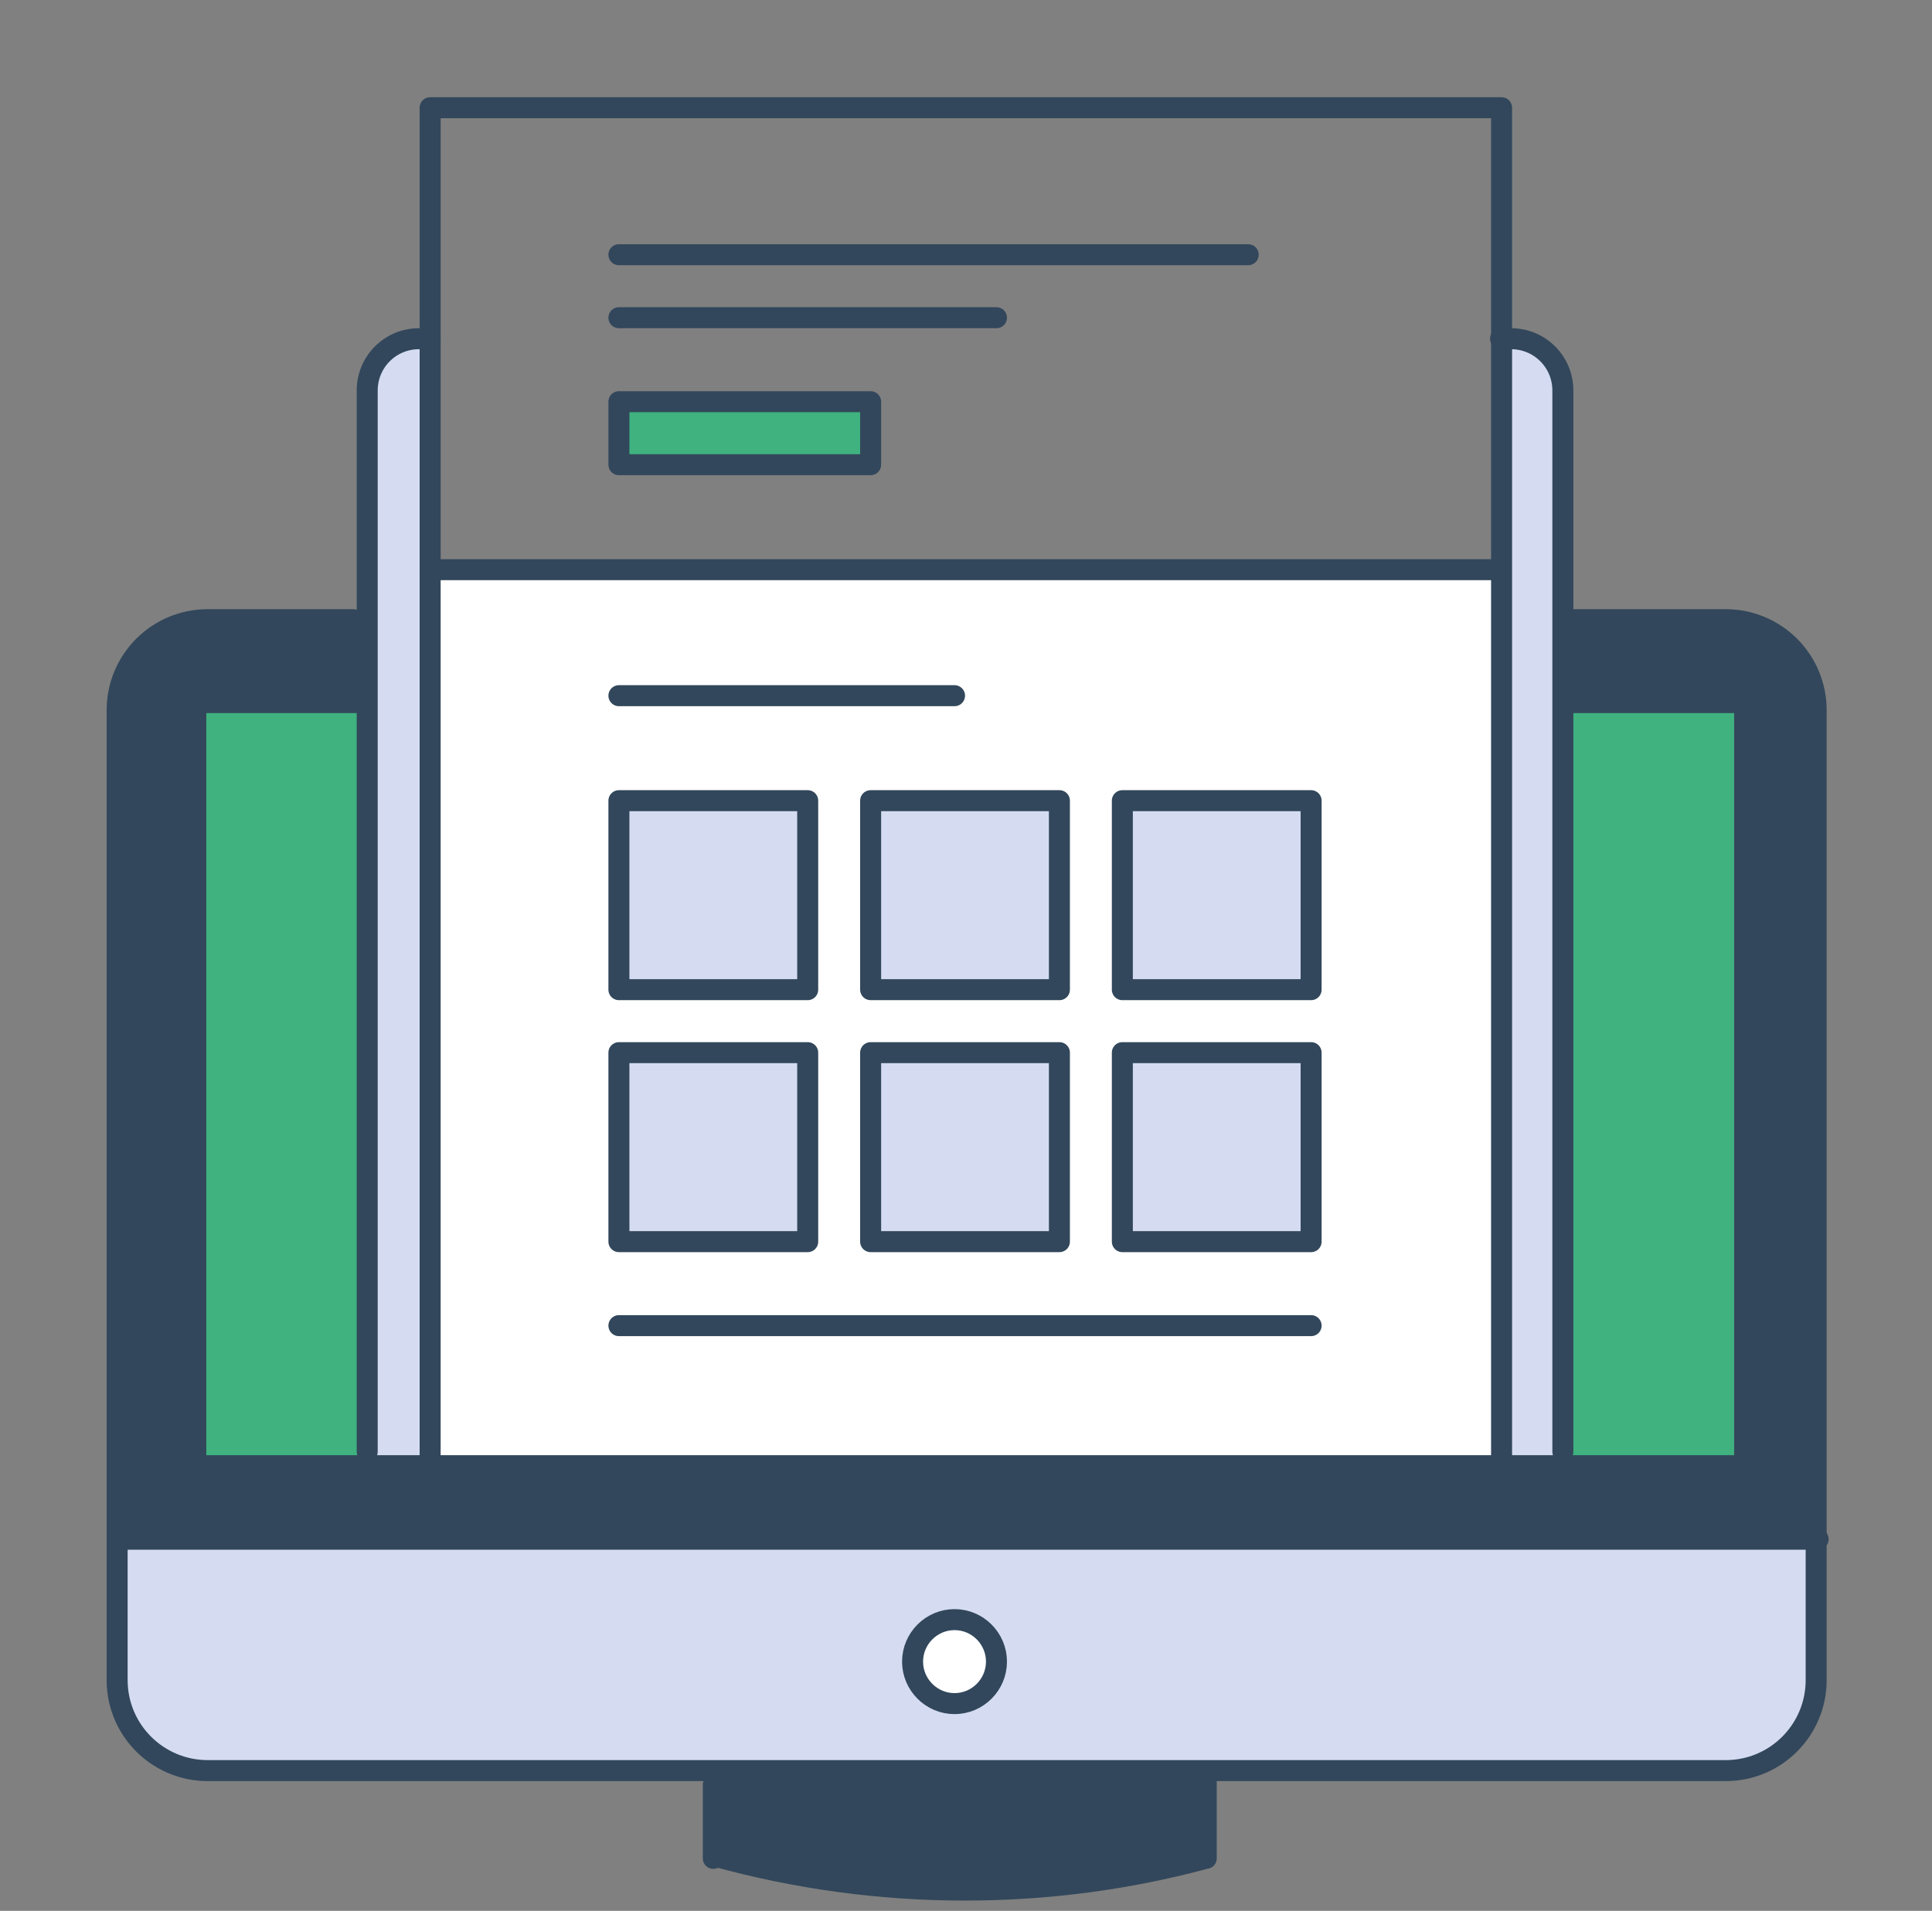 <svg width="92" height="91" viewBox="0 0 92 91" fill="none" xmlns="http://www.w3.org/2000/svg">
<rect x="0" y="0" width="92" height="91" fill="#808080" stroke="none"/>
<path fill-rule="evenodd" clip-rule="evenodd" d="M53.445 59.13H62.434V50.13H53.445V59.13Z" fill="#D5DCF1"/>
<path fill-rule="evenodd" clip-rule="evenodd" d="M41.459 59.13H50.448V50.13H41.459V59.13Z" fill="#D5DCF1"/>
<path fill-rule="evenodd" clip-rule="evenodd" d="M29.472 59.13H38.462V50.13H29.472V59.13Z" fill="#D5DCF1"/>
<path fill-rule="evenodd" clip-rule="evenodd" d="M53.445 47.13H62.434V38.13H53.445V47.13Z" fill="#D5DCF1"/>
<path fill-rule="evenodd" clip-rule="evenodd" d="M41.459 47.13H50.448V38.13H41.459V47.13Z" fill="#D5DCF1"/>
<path fill-rule="evenodd" clip-rule="evenodd" d="M29.472 47.13H38.462V38.13H29.472V47.13Z" fill="#D5DCF1"/>
<path fill-rule="evenodd" clip-rule="evenodd" d="M29.472 22.13H41.458V19.13H29.472V22.13Z" fill="#3FB27F"/>
<path fill-rule="evenodd" clip-rule="evenodd" d="M29.473 47.13H38.462V38.13H29.473V47.13ZM29.473 59.13H38.462V50.13H29.473V59.13ZM41.459 47.13H50.448V38.13H41.459V47.13ZM41.459 59.13H50.448V50.13H41.459V59.13ZM53.445 47.13H62.434V38.13H53.445V47.13ZM53.445 59.13H62.434V50.13H53.445V59.13ZM71.504 69.71V69.8H20.483V27.13H71.504V69.71Z" fill="white"/>
<path fill-rule="evenodd" clip-rule="evenodd" d="M45.454 77.13C46.553 77.13 47.451 78.03 47.451 79.13C47.451 80.23 46.553 81.13 45.454 81.13C44.355 81.13 43.456 80.23 43.456 79.13C43.456 78.03 44.355 77.13 45.454 77.13Z" fill="white"/>
<path fill-rule="evenodd" clip-rule="evenodd" d="M47.45 79.13C47.45 78.03 46.551 77.13 45.452 77.13C44.353 77.13 43.454 78.03 43.454 79.13C43.454 80.23 44.353 81.13 45.452 81.13C46.551 81.13 47.45 80.23 47.45 79.13ZM23.198 84.32H9.893C7.506 84.32 5.578 82.39 5.578 80.01V73.3H86.484V80.01C86.484 81.153 86.031 82.249 85.224 83.057C84.416 83.866 83.321 84.32 82.18 84.32H23.198Z" fill="#D5DCF1"/>
<path fill-rule="evenodd" clip-rule="evenodd" d="M86.484 64.99V73.3H5.578V33.82C5.578 31.44 7.506 29.51 9.893 29.51H17.484V33.46H9.324V69.8H83.078V33.46H74.418V29.51H82.18C83.321 29.51 84.416 29.964 85.224 30.772C86.031 31.58 86.484 32.677 86.484 33.82V64.99Z" fill="#32475B"/>
<path fill-rule="evenodd" clip-rule="evenodd" d="M83.08 33.46V69.8H74.42V33.46H74.96H83.08Z" fill="#3FB27F"/>
<path fill-rule="evenodd" clip-rule="evenodd" d="M74.419 69.13V69.8H71.502V16.13H71.951C73.32 16.13 74.419 17.23 74.419 18.6V69.13Z" fill="#D5DCF1"/>
<path fill-rule="evenodd" clip-rule="evenodd" d="M57.44 84.51V89.01C53.784 89.99 49.919 90.51 45.953 90.51C41.904 90.51 37.872 89.966 33.967 88.89V84.32H57.44V84.51Z" fill="#32475B"/>
<path fill-rule="evenodd" clip-rule="evenodd" d="M20.483 69.71V69.8H17.486V18.6C17.486 17.23 18.585 16.13 19.953 16.13H20.483V69.71Z" fill="#D5DCF1"/>
<path fill-rule="evenodd" clip-rule="evenodd" d="M17.484 69.13V69.8H9.324V33.46H17.484V69.13Z" fill="#3FB27F"/>
<path d="M16.815 29.51H9.893C7.506 29.51 5.578 31.44 5.578 33.82V80.01C5.578 82.39 7.506 84.32 9.893 84.32H82.18C84.557 84.32 86.484 82.39 86.484 80.01V33.82C86.484 32.677 86.031 31.58 85.224 30.772C84.416 29.964 83.321 29.51 82.18 29.51H74.958" stroke="#32475B" stroke-linecap="round" stroke-linejoin="round"/>
<path d="M33.967 85L33.967 88.5" stroke="#32475B" stroke-linecap="round" stroke-linejoin="round"/>
<path d="M57.44 84.51V88.5" stroke="#32475B" stroke-linecap="round" stroke-linejoin="round"/>
<path d="M5.672 73.3H86.578" stroke="#32475B" stroke-linecap="round" stroke-linejoin="round"/>
<path d="M16.905 33.46H9.324V69.8H83.078V33.46H74.958" stroke="#32475B" stroke-linecap="round" stroke-linejoin="round"/>
<path d="M20.483 16.13H19.953C18.585 16.13 17.486 17.23 17.486 18.6V69.13" stroke="#32475B" stroke-linecap="round" stroke-linejoin="round"/>
<path d="M74.422 69.13V18.6C74.422 17.23 73.323 16.13 71.954 16.13H71.455" stroke="#32475B" stroke-linecap="round" stroke-linejoin="round"/>
<path d="M71.504 69.71V5.13H20.483V69.71" stroke="#32475B" stroke-linecap="round" stroke-linejoin="round"/>
<path d="M20.483 27.13H71.424" stroke="#32475B" stroke-linecap="round" stroke-linejoin="round"/>
<path d="M29.472 33.13H45.454" stroke="#32475B" stroke-linecap="round" stroke-linejoin="round"/>
<path d="M29.472 63.13H62.434" stroke="#32475B" stroke-linecap="round" stroke-linejoin="round"/>
<path d="M29.472 12.13H59.438" stroke="#32475B" stroke-linecap="round" stroke-linejoin="round"/>
<path d="M29.472 15.13H47.451" stroke="#32475B" stroke-linecap="round" stroke-linejoin="round"/>
<path fill-rule="evenodd" clip-rule="evenodd" d="M29.472 22.13H41.458V19.13H29.472V22.13Z" stroke="#32475B" stroke-linecap="round" stroke-linejoin="round"/>
<path fill-rule="evenodd" clip-rule="evenodd" d="M29.472 47.13H38.462V38.13H29.472V47.13Z" stroke="#32475B" stroke-linecap="round" stroke-linejoin="round"/>
<path fill-rule="evenodd" clip-rule="evenodd" d="M53.445 47.13H62.434V38.13H53.445V47.13Z" stroke="#32475B" stroke-linecap="round" stroke-linejoin="round"/>
<path fill-rule="evenodd" clip-rule="evenodd" d="M41.459 47.13H50.448V38.13H41.459V47.13Z" stroke="#32475B" stroke-linecap="round" stroke-linejoin="round"/>
<path fill-rule="evenodd" clip-rule="evenodd" d="M29.472 59.13H38.462V50.13H29.472V59.13Z" stroke="#32475B" stroke-linecap="round" stroke-linejoin="round"/>
<path fill-rule="evenodd" clip-rule="evenodd" d="M53.445 59.13H62.434V50.13H53.445V59.13Z" stroke="#32475B" stroke-linecap="round" stroke-linejoin="round"/>
<path fill-rule="evenodd" clip-rule="evenodd" d="M41.459 59.13H50.448V50.13H41.459V59.13Z" stroke="#32475B" stroke-linecap="round" stroke-linejoin="round"/>
<path fill-rule="evenodd" clip-rule="evenodd" d="M47.451 79.13C47.451 80.23 46.553 81.13 45.454 81.13C44.355 81.13 43.456 80.23 43.456 79.13C43.456 78.03 44.355 77.13 45.454 77.13C46.553 77.13 47.451 78.03 47.451 79.13Z" stroke="#32475B" stroke-linecap="round" stroke-linejoin="round"/>
</svg>
